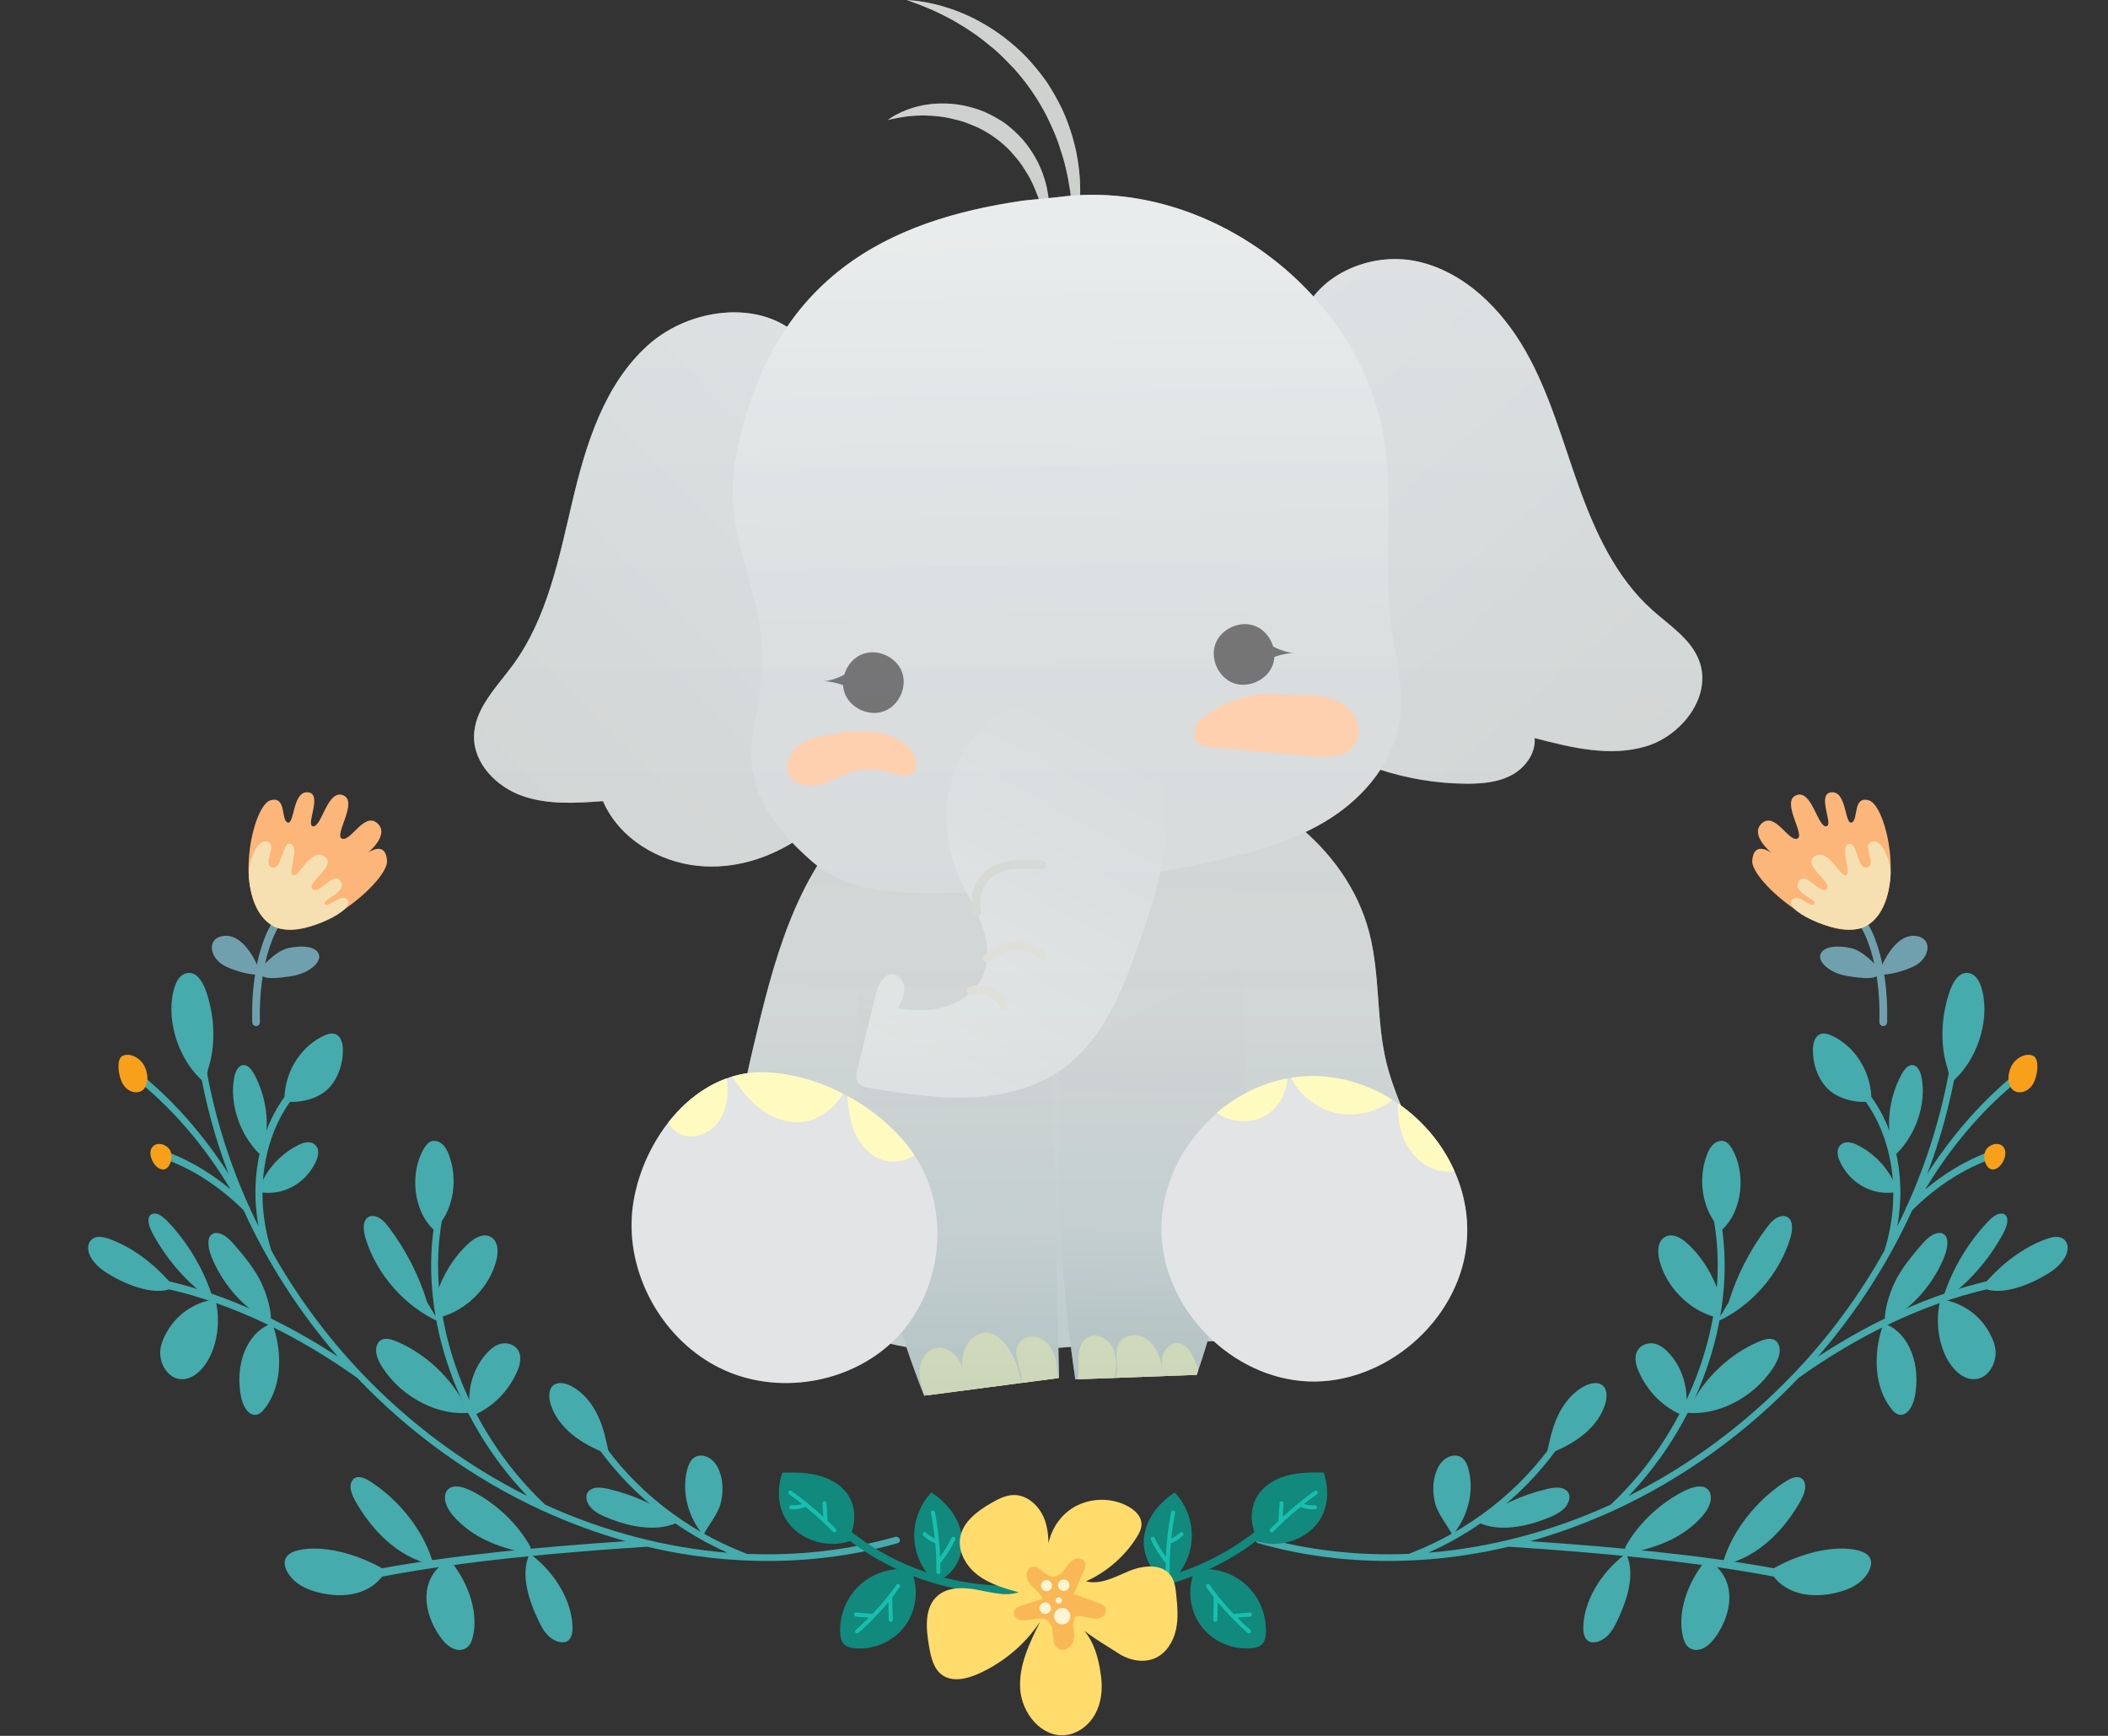 <?xml version="1.0" encoding="utf-8"?>
<!-- Generator: Adobe Illustrator 24.0.3, SVG Export Plug-In . SVG Version: 6.00 Build 0)  -->
<svg version="1.1" id="Capa_1" xmlns="http://www.w3.org/2000/svg" xmlns:xlink="http://www.w3.org/1999/xlink" x="0px" y="0px"
	 viewBox="0 0 425 350" style="enable-background:new 0 0 425 350;" xml:space="preserve">
<rect x="0" y="0" width="425" height="350" fill="#333333" stroke="none"/>
<style type="text/css">
	.st0{fill:url(#XMLID_8_);}
	.st1{fill:url(#XMLID_9_);}
	.st2{fill:url(#XMLID_10_);}
	.st3{fill:#C1C3BC;}
	.st4{fill:url(#SVGID_1_);}
	.st5{fill:#231F20;}
	.st6{fill:url(#SVGID_2_);}
	.st7{fill:url(#XMLID_12_);}
	.st8{fill:#FFFAC0;}
	.st9{fill:url(#SVGID_3_);}
	.st10{fill:#DEE0D9;}
	.st11{opacity:0.47;fill:url(#XMLID_13_);}
	.st12{fill:#FED0AF;}
	.st13{fill:#E2E4E6;}
	.st14{fill:#45ABAD;}
	.st15{fill:#F9A01B;}
	.st16{fill:#11897D;}
	.st17{fill:#18BFAE;}
	.st18{fill:#FFDC6B;}
	.st19{fill:#F9B755;}
	.st20{fill:#FFF5D4;}
	.st21{fill:#70A0AD;}
	.st22{fill:#FCB679;}
	.st23{fill:#F6DFB1;}
</style>
<g id="XMLID_2_">
	<g id="XMLID_20_">
		<linearGradient id="XMLID_8_" gradientUnits="userSpaceOnUse" x1="218.584" y1="154.257" x2="217.544" y2="273.904">
			<stop  offset="0" style="stop-color:#D6D8D7"/>
			<stop  offset="1" style="stop-color:#E2E4E6"/>
		</linearGradient>
		<path id="XMLID_191_" class="st0" d="M172.4,164.92c-12.13,11.88-16.54,29.35-20.44,45.87c-3.22,13.65-6.3,28.68,0.15,41.14
			c6.29,12.15,20.3,18.54,33.88,20.14s27.29-0.66,40.96-1.22c12.45-0.51,25.2,0.36,37.08-3.36c11.89-3.72,23.03-13.61,23.35-26.06
			c0.24-9.32-5.43-17.67-7.74-26.7c-2.22-8.65-1.32-17.86-3.53-26.51c-4.59-17.99-22.26-30.4-40.53-33.67s-37.04,1-54.72,6.67
			C179.48,160.51,172.4,164.92,172.4,164.92z"/>
		<linearGradient id="XMLID_9_" gradientUnits="userSpaceOnUse" x1="104.586" y1="160.605" x2="180.728" y2="85.365">
			<stop  offset="0" style="stop-color:#D6D8D7"/>
			<stop  offset="1" style="stop-color:#E2E4E6"/>
		</linearGradient>
		<path id="XMLID_190_" class="st1" d="M162.37,69.17c-7.53-9.12-22.94-7.48-31.73,0.43s-12.5,19.91-15.22,31.42
			s-5.04,23.57-12.04,33.1c-3.29,4.48-7.76,8.82-7.81,14.38c-0.05,5.48,4.54,10.14,9.71,11.97c5.17,1.83,10.82,1.46,16.29,1.06
			c3.22,7.48,11.17,12.28,19.28,13.06c14.15,1.37,27.69-8.48,34.04-21.2c6.35-12.71,6.65-27.65,4.68-41.73s-6.05-27.79-8.03-41.87
			L162.37,69.17z"/>
		<linearGradient id="XMLID_10_" gradientUnits="userSpaceOnUse" x1="326.762" y1="157.39" x2="251.071" y2="68.634">
			<stop  offset="0" style="stop-color:#D6D8D7"/>
			<stop  offset="1" style="stop-color:#E2E4E6"/>
		</linearGradient>
		<path id="XMLID_189_" class="st2" d="M262.13,65.04c2.65-9.4,14-14.42,23.54-12.35c9.54,2.07,17.1,9.62,21.92,18.11
			c4.82,8.49,7.4,18.03,10.69,27.23c3.29,9.2,7.52,18.41,14.79,24.93c3.5,3.15,7.83,5.84,9.49,10.24
			c2.69,7.11-3.42,15.09-10.7,17.27c-7.29,2.18-15.09,0.25-22.45-1.67c0.24,3.1-1.93,6.02-4.67,7.48c-2.75,1.47-5.97,1.73-9.08,1.72
			c-12.03-0.06-24.01-4.02-33.7-11.16L262.13,65.04z"/>
		<path id="XMLID_188_" class="st3" d="M210.79,47.08c0,0-0.05-0.76-0.23-2.05c-0.07-0.64-0.23-1.4-0.4-2.27
			c-0.2-0.86-0.47-1.82-0.79-2.84c-0.37-1.01-0.79-2.08-1.32-3.17c-0.51-1.1-1.2-2.17-1.9-3.26c-0.72-1.09-1.61-2.09-2.51-3.1
			c-0.91-0.96-2.02-1.91-3.03-2.63c-1.28-0.91-2.3-1.5-3.56-2.1c-1.24-0.53-2.47-1.06-3.73-1.39c-1.26-0.31-2.49-0.62-3.7-0.76
			c-1.2-0.16-2.35-0.21-3.42-0.24c-1.07,0.02-2.06,0.07-2.94,0.15c-0.87,0.12-1.65,0.21-2.28,0.35c-1.27,0.24-2.01,0.43-2.01,0.43
			s0.16-0.1,0.45-0.3c0.3-0.18,0.72-0.52,1.32-0.8c0.59-0.32,1.33-0.67,2.21-1c0.88-0.32,1.91-0.63,3.05-0.86
			c1.15-0.2,2.42-0.39,3.77-0.37c1.35-0.04,2.79,0.09,4.25,0.36c1.46,0.29,2.96,0.69,4.41,1.31c1.4,0.6,2.98,1.49,4.14,2.29
			c1.39,1.04,2.5,2.08,3.58,3.27c1.04,1.18,1.9,2.48,2.64,3.77c0.72,1.3,1.29,2.62,1.69,3.91c0.45,1.28,0.67,2.54,0.85,3.69
			c0.15,1.16,0.18,2.23,0.16,3.17c-0.04,0.94-0.12,1.75-0.24,2.42c-0.08,0.67-0.26,1.15-0.33,1.5
			C210.84,46.9,210.79,47.08,210.79,47.08z"/>
		<path id="XMLID_187_" class="st3" d="M216.22,48.72c0,0,0.05-1.04,0.05-2.83c0.02-0.89-0.04-1.97-0.08-3.2
			c-0.08-1.23-0.22-2.61-0.41-4.1c-0.24-1.49-0.51-3.08-0.91-4.75c-0.37-1.67-0.95-3.37-1.53-5.13c-0.61-1.75-1.42-3.48-2.26-5.22
			c-0.88-1.72-1.88-3.41-2.99-5.03c-1.15-1.67-2.31-3.15-3.62-4.6c-1.33-1.4-2.65-2.78-4.06-3.98c-1.42-1.18-2.81-2.32-4.23-3.27
			c-1.41-0.97-2.8-1.8-4.1-2.56c-1.32-0.71-2.56-1.33-3.68-1.85c-1.13-0.48-2.12-0.93-2.96-1.23C183.76,0.33,182.78,0,182.78,0
			s0.26,0.02,0.74,0.06c0.48,0.05,1.2,0.07,2.09,0.23c0.9,0.12,1.99,0.33,3.23,0.64c1.23,0.32,2.61,0.73,4.09,1.29
			c1.46,0.58,3.05,1.25,4.62,2.15c1.6,0.85,3.22,1.9,4.81,3.1c1.58,1.21,3.15,2.55,4.6,4.07c1.43,1.52,2.83,3.23,4.03,4.92
			c1.18,1.78,2.23,3.64,3.14,5.53c0.89,1.9,1.58,3.85,2.14,5.76c0.55,1.91,0.94,3.8,1.16,5.6c0.27,1.8,0.33,3.51,0.35,5.09
			c0,1.58-0.12,3.01-0.26,4.28c-0.16,1.26-0.36,2.35-0.56,3.24c-0.17,0.9-0.41,1.56-0.53,2.03
			C216.29,48.47,216.22,48.72,216.22,48.72z"/>
		<g id="XMLID_186_">
			<linearGradient id="SVGID_1_" gradientUnits="userSpaceOnUse" x1="213.231" y1="32.292" x2="215.532" y2="140.864">
				<stop  offset="0" style="stop-color:#F8FAF9"/>
				<stop  offset="1" style="stop-color:#E2E4E6"/>
			</linearGradient>
			<path class="st4" d="M206.3,40.45c-27.03,3.91-51.08,15.24-57.96,51.98c-3.08,16.46,6.19,26.29,5.38,43.02
				c-0.6,12.25-8.66,22.11,10.16,38.38c7.35,6.35,18.17,6.41,27.88,6.2c17.8-0.38,35.57-2.53,52.95-6.41
				c8.19-1.83,16.44-4.1,23.5-8.62c7.07-4.52,12.88-11.63,14.04-19.94c0.89-6.4-0.99-12.82-1.83-19.23
				c-1.58-11.98,0.47-24.23-1.2-36.2c-4.24-30.25-35.5-53.97-65.77-49.9L206.3,40.45z"/>
		</g>
		<path id="XMLID_185_" class="st5" d="M248.65,137.72c-3.01-1.13-4.72-4.89-3.6-7.91c1.12-3.01,4.87-4.74,7.89-3.63
			c3.02,1.11,4.76,4.85,3.67,7.87c-1.09,3.02-4.83,4.78-7.86,3.7L248.65,137.72z"/>
		<path id="XMLID_184_" class="st5" d="M254.39,128.28c0.77,1.78,4.44,3.27,6.37,3.38c-1.87,0.11-3.71,0.62-5.36,1.5L254.39,128.28z
			"/>
		<path id="XMLID_183_" class="st5" d="M178.25,143.4c3.01-1.13,4.72-4.89,3.6-7.91c-1.12-3.01-4.87-4.74-7.89-3.63
			s-4.76,4.85-3.67,7.87c1.09,3.02,4.83,4.78,7.86,3.7L178.25,143.4z"/>
		<path id="XMLID_182_" class="st5" d="M172.51,133.96c-0.77,1.78-4.44,3.27-6.37,3.38c1.87,0.11,3.71,0.62,5.36,1.5L172.51,133.96z
			"/>
		<g id="XMLID_181_">
			<linearGradient id="SVGID_2_" gradientUnits="userSpaceOnUse" x1="191.178" y1="174.613" x2="194.646" y2="280.388">
				<stop  offset="0" style="stop-color:#D6D8D7"/>
				<stop  offset="0.718" style="stop-color:#DDDFE0"/>
				<stop  offset="1" style="stop-color:#D0D3D4"/>
			</linearGradient>
			<path class="st6" d="M173.07,200.88c-1.42,27.38,3.14,55.05,13.26,80.53c9.06-1.19,18.12-2.38,27.19-3.57
				c-0.47-21.47-0.94-42.94-1.42-64.42L173.07,200.88z"/>
		</g>
		<linearGradient id="XMLID_12_" gradientUnits="userSpaceOnUse" x1="233.647" y1="171.439" x2="230.872" y2="277.214">
			<stop  offset="0" style="stop-color:#D6D8D7"/>
			<stop  offset="0.718" style="stop-color:#DDDFE0"/>
			<stop  offset="1" style="stop-color:#CED0D1"/>
		</linearGradient>
		<path id="XMLID_179_" class="st7" d="M214.43,212.61c11.48-6.62,23.27-12.71,35.32-18.24c3.59,27.77,0.67,56.37-8.48,82.84
			c-8.16,0.3-16.31,0.61-24.47,0.91c-2.94-20.01-4.01-40.29-3.2-60.49L214.43,212.61z"/>
		<g id="XMLID_175_">
			<path id="XMLID_178_" class="st8" d="M205.89,278.84c-0.31-2.44-1.16-4.81-2.49-6.89c-1.01-1.57-2.49-3.07-4.36-3.21
				c-2.32-0.17-4.31,1.94-4.84,4.2c-0.22,0.93-0.25,1.87-0.18,2.82c-0.17-0.51-0.39-1.01-0.66-1.48c-0.98-1.66-2.93-2.91-4.8-2.46
				c-1.84,0.45-3,2.4-3.15,4.29c-0.13,1.66,0.35,3.28,0.9,4.86l0.98,0.32C193.48,280.47,199.69,279.65,205.89,278.84z"/>
			<path id="XMLID_177_" class="st8" d="M186.43,281.4c0.01,0,0.02,0,0.02,0c-0.05-0.14-0.1-0.28-0.15-0.43l-0.08-0.03L186.43,281.4
				z"/>
			<path id="XMLID_176_" class="st8" d="M213.3,277.87c-0.1-1.56-0.2-3.14-0.71-4.62c-0.52-1.48-1.52-2.86-2.96-3.47
				c-1.44-0.61-3.33-0.26-4.2,1.04c-1.53,2.29,0.77,5.28,0.52,8.02C208.39,278.51,210.84,278.19,213.3,277.87z"/>
		</g>
		<g id="XMLID_172_">
			<path id="XMLID_174_" class="st8" d="M224.4,271.85c-0.87-1.9-3.32-3.24-5.13-2.18c-1.27,0.75-1.75,2.37-1.82,3.85
				s0.16,2.99-0.18,4.43l0.11,0.15c2.47-0.09,4.93-0.18,7.4-0.27C225.04,275.81,225.24,273.69,224.4,271.85z"/>
			<path id="XMLID_173_" class="st8" d="M241.58,276.26c-0.13-0.75-0.46-1.5-0.79-2.2c-0.68-1.43-1.62-3.06-3.2-3.24
				c-1.43-0.16-2.73,1.06-3.15,2.44c-0.26,0.84-0.27,1.72-0.19,2.6c-0.17-1.07-0.42-2.12-0.87-3.11c-0.68-1.5-1.88-2.84-3.45-3.34
				c-1.57-0.5-3.51,0.03-4.34,1.45c-1.19,2.04,0.21,4.82-0.74,6.96c5.47-0.2,10.94-0.41,16.41-0.61
				C241.38,276.89,241.48,276.57,241.58,276.26z"/>
		</g>
		<g id="XMLID_171_">
			<linearGradient id="SVGID_3_" gradientUnits="userSpaceOnUse" x1="188.036" y1="215.856" x2="225.544" y2="147.826">
				<stop  offset="0" style="stop-color:#F8FAF9"/>
				<stop  offset="1" style="stop-color:#E2E4E6"/>
			</linearGradient>
			<path class="st9" d="M214.6,140.69c-8.38-0.88-16.81,4.21-20.81,11.63c-4,7.42-3.83,16.69-0.49,24.43
				c1.36,3.15,3.21,6.08,4.45,9.28c1.25,3.2,1.87,6.83,0.68,10.05c-1.19,3.21-4.07,5.6-7.3,6.72c-3.23,1.12-6.77,1.08-10.13,0.48
				c0.66-1.21,1.34-2.49,1.35-3.87s-0.93-2.87-2.31-2.98c-1.95-0.15-3,2.19-3.47,4.09c-1.24,5.04-2.49,10.09-3.73,15.13
				c-0.2,0.79-0.38,1.66-0.01,2.39c0.49,0.94,1.68,1.21,2.73,1.38c6.54,1.05,13.13,2.1,19.74,1.87s13.35-1.83,18.75-5.66
				c8.31-5.89,12.32-16.01,15.67-25.62c3.01-8.64,5.89-17.6,5.3-26.73c-0.58-9.13-5.38-18.56-13.84-22.05L214.6,140.69z"/>
		</g>
		<g id="XMLID_169_">
			<path id="XMLID_170_" class="st10" d="M196.95,184.7c-0.41,0-0.77-0.28-0.86-0.7c-0.55-2.64,0.01-5.34,1.51-7.22
				c1.34-1.68,3.49-2.83,6.06-3.24c2.22-0.36,4.44-0.16,6.58,0.03c0.49,0.04,0.84,0.47,0.8,0.96c-0.04,0.49-0.47,0.86-0.96,0.8
				c-2.04-0.18-4.14-0.36-6.15-0.05c-2.14,0.34-3.9,1.26-4.96,2.6c-1.17,1.47-1.61,3.63-1.16,5.76c0.1,0.48-0.21,0.94-0.68,1.04
				C197.07,184.69,197,184.7,196.95,184.7z"/>
		</g>
		<linearGradient id="XMLID_13_" gradientUnits="userSpaceOnUse" x1="219.39" y1="280.916" x2="219.39" y2="-1.617">
			<stop  offset="0" style="stop-color:#92B0B0"/>
			<stop  offset="0.285" style="stop-color:#C9CFCF"/>
			<stop  offset="1" style="stop-color:#E1E4E6"/>
		</linearGradient>
		<path id="XMLID_543_" class="st11" d="M342.56,133.21c-1.67-4.4-5.99-7.1-9.49-10.24c-7.27-6.52-11.5-15.74-14.79-24.93
			c-3.29-9.2-5.87-18.74-10.69-27.23c-4.82-8.49-12.38-16.04-21.92-18.11c-7.57-1.64-16.26,1.19-20.86,7.12
			c-11.88-13.11-29.41-21.32-47.06-20.46c0.01-0.3,0.03-0.58,0.03-0.9c-0.02-1.57-0.07-3.29-0.35-5.09c-0.22-1.8-0.62-3.69-1.16-5.6
			c-0.57-1.91-1.25-3.86-2.14-5.76c-0.91-1.89-1.97-3.75-3.14-5.53c-1.2-1.69-2.61-3.41-4.03-4.92c-1.45-1.52-3.03-2.86-4.6-4.07
			c-1.59-1.2-3.2-2.25-4.81-3.1c-1.58-0.9-3.16-1.57-4.62-2.15c-1.47-0.56-2.86-0.97-4.09-1.29c-1.24-0.3-2.32-0.51-3.23-0.64
			c-0.89-0.17-1.61-0.18-2.09-0.23C183.03,0.02,182.78,0,182.78,0s0.99,0.33,2.65,0.97c0.84,0.31,1.83,0.75,2.96,1.23
			c1.12,0.52,2.35,1.15,3.68,1.85c1.3,0.76,2.69,1.59,4.1,2.56c1.42,0.95,2.81,2.1,4.23,3.27c1.41,1.2,2.73,2.58,4.06,3.98
			c1.3,1.45,2.47,2.93,3.62,4.6c1.11,1.61,2.11,3.3,2.99,5.03c0.83,1.74,1.64,3.47,2.26,5.22c0.59,1.75,1.16,3.46,1.53,5.13
			c0.4,1.66,0.68,3.26,0.91,4.75c0.04,0.31,0.06,0.58,0.1,0.88c-0.81,0.07-1.63,0.15-2.44,0.26l-2.05,0.21
			c-0.02-0.16-0.02-0.3-0.04-0.46c-0.18-1.15-0.4-2.41-0.85-3.69c-0.4-1.29-0.97-2.61-1.69-3.91c-0.74-1.29-1.6-2.58-2.64-3.77
			c-1.08-1.18-2.19-2.22-3.58-3.27c-1.15-0.79-2.73-1.68-4.14-2.29c-1.45-0.62-2.95-1.01-4.41-1.31c-1.46-0.27-2.9-0.4-4.25-0.36
			c-1.35-0.02-2.62,0.17-3.77,0.37c-1.15,0.22-2.17,0.54-3.05,0.86c-0.88,0.33-1.62,0.67-2.21,1c-0.6,0.28-1.02,0.62-1.32,0.8
			c-0.3,0.19-0.45,0.3-0.45,0.3s0.74-0.2,2.01-0.44c0.63-0.14,1.41-0.23,2.28-0.35c0.88-0.08,1.87-0.13,2.94-0.15
			c1.07,0.03,2.22,0.08,3.42,0.24c1.2,0.13,2.44,0.44,3.7,0.76c1.26,0.34,2.49,0.87,3.73,1.39c1.26,0.61,2.27,1.19,3.56,2.1
			c1,0.72,2.11,1.67,3.03,2.63c0.9,1.01,1.79,2.01,2.51,3.1c0.7,1.09,1.39,2.16,1.9,3.26c0.53,1.09,0.95,2.16,1.32,3.17
			c0.02,0.07,0.04,0.14,0.06,0.21l-3.14,0.32c-18.99,2.75-36.5,9.17-47.62,25.47c-8.13-5.25-20.51-3.1-28.04,3.68
			c-8.79,7.91-12.5,19.91-15.22,31.42c-2.73,11.51-5.04,23.57-12.04,33.1c-3.29,4.48-7.76,8.82-7.81,14.38
			c-0.05,5.48,4.54,10.14,9.71,11.97s10.82,1.46,16.29,1.06c3.22,7.48,11.17,12.28,19.28,13.06c6.66,0.64,13.18-1.22,18.89-4.68
			c1.21,1.27,2.58,2.57,4.14,3.93c0.29,0.25,0.6,0.48,0.91,0.72c-6.64,10.75-9.89,23.77-12.84,36.25c-0.44,1.85-0.87,3.72-1.27,5.61
			c-0.01,0-0.02,0-0.03,0c-0.03,0-0.05,0.01-0.08,0.01c-1.18,0.17-2.33,0.43-3.45,0.8c-0.21,0.07-0.41,0.16-0.61,0.24
			c0-0.01,0-0.01,0-0.02c-0.28,0.1-0.54,0.22-0.82,0.33c-0.29,0.12-0.58,0.22-0.87,0.35c-0.58,0.26-1.15,0.56-1.71,0.87
			c-0.28,0.16-0.55,0.34-0.83,0.51c-0.32,0.2-0.64,0.39-0.95,0.6c-0.28,0.19-0.56,0.39-0.84,0.6c-0.29,0.22-0.58,0.44-0.87,0.67
			c-0.27,0.21-0.53,0.43-0.79,0.65c-0.3,0.26-0.59,0.53-0.88,0.8c-0.23,0.21-0.46,0.42-0.68,0.64c-0.47,0.47-0.92,0.95-1.36,1.45
			c-0.21,0.24-0.41,0.5-0.62,0.74c-0.19,0.23-0.38,0.45-0.57,0.68c0,0,0.01,0.01,0.01,0.01c-4.55,5.83-7.29,13.32-7.41,20.17
			c-0.22,12.51,7.54,24.86,19,29.87c10.86,4.75,24.43,2.5,33.16-5.46c1.07,0.25,2.15,0.47,3.23,0.66c1.11,3.3,2.3,6.58,3.59,9.82
			c5.46-0.72,10.92-1.44,16.38-2.15c1.06-0.14,2.12-0.28,3.18-0.42l0,0c0.02,0,0.04,0,0.05-0.01l0,0c2.45-0.32,4.9-0.64,7.36-0.97
			l0,0c0.07-0.01,0.15-0.02,0.22-0.03c-0.04-2.02-0.09-4.04-0.13-6.06c0.85-0.07,1.69-0.13,2.54-0.2c0.28,2.18,0.56,4.37,0.88,6.55
			c7.71-0.29,15.43-0.57,23.14-0.86c0.44-0.02,0.88-0.03,1.32-0.05c0.11-0.32,0.21-0.64,0.31-0.96l0,0
			c0.65-1.92,1.26-3.85,1.85-5.79c0.43-0.02,0.87-0.03,1.3-0.05c5.26,4.75,11.99,7.84,19.09,8.12
			c15.38,0.59,30.11-12.09,31.83-27.38c0.66-5.84-0.59-11.52-3.16-16.54c-0.12-0.24-0.24-0.48-0.37-0.72
			c-0.26-0.48-0.53-0.94-0.81-1.41c-0.21-0.35-0.43-0.68-0.66-1.02c-0.25-0.38-0.5-0.77-0.77-1.14c-0.48-0.67-1-1.31-1.53-1.94
			c-0.22-0.25-0.44-0.5-0.66-0.74c-0.43-0.48-0.87-0.94-1.33-1.39c-0.2-0.2-0.4-0.39-0.6-0.59c-1.04-0.98-2.14-1.88-3.29-2.71
			c-1.08-2.7-2.11-5.41-2.82-8.19c-2.22-8.65-1.32-17.86-3.53-26.51c-2.06-8.05-6.74-14.98-12.92-20.47
			c1.72-0.82,3.4-1.72,5.02-2.75c3.96-2.53,7.49-5.9,10.07-9.82c5.61,1.82,11.49,2.8,17.39,2.83c3.11,0.01,6.33-0.25,9.08-1.72
			c2.75-1.47,4.91-4.38,4.67-7.48c7.36,1.93,15.16,3.85,22.45,1.67C339.15,148.3,345.26,140.32,342.56,133.21z"/>
		<path id="XMLID_168_" class="st12" d="M256.18,139.91c-4.63-0.01-9.25,1.52-12.97,4.29c-0.85,0.63-1.67,1.35-2.13,2.3
			c-0.47,0.95-0.5,2.17,0.15,3c0.74,0.93,2.06,1.11,3.24,1.21c6.63,0.59,13.26,1.17,19.9,1.76c3.19,0.28,7.02,0.28,8.82-2.37
			c1.85-2.72,0.09-6.69-2.75-8.35c-2.84-1.66-6.32-1.65-9.61-1.59L256.18,139.91z"/>
		<path id="XMLID_167_" class="st12" d="M167.07,148.17c-2.2,0.44-4.49,0.92-6.25,2.31c-1.76,1.4-2.76,4.01-1.63,5.95
			c1.11,1.89,3.72,2.35,5.85,1.85c2.14-0.5,4.03-1.71,6.11-2.42c2.66-0.9,5.6-0.95,8.28-0.13c1.64,0.5,3.7,1.22,4.85-0.06
			c0.83-0.93,0.57-2.42-0.04-3.51c-1.2-2.13-3.48-3.5-5.85-4.13c-2.37-0.64-4.85-0.63-7.3-0.62L167.07,148.17z"/>
		<g id="XMLID_165_">
			<path id="XMLID_166_" class="st10" d="M199.09,194.11c-0.21,0-0.42-0.08-0.59-0.23c-0.36-0.33-0.39-0.88-0.06-1.24
				c1.54-1.7,3.75-2.76,6.05-2.89c2.3-0.13,4.61,0.67,6.33,2.19c0.37,0.32,0.4,0.88,0.08,1.24c-0.32,0.37-0.88,0.4-1.24,0.08
				c-1.38-1.22-3.22-1.84-5.07-1.75c-1.84,0.1-3.6,0.95-4.84,2.31C199.57,194.01,199.33,194.11,199.09,194.11z"/>
		</g>
		<g id="XMLID_163_">
			<path id="XMLID_164_" class="st10" d="M202.36,203.58c-0.34,0-0.67-0.2-0.81-0.53c-0.85-1.99-3.38-3.11-5.43-2.4
				c-0.46,0.16-0.96-0.09-1.12-0.54c-0.16-0.46,0.09-0.96,0.54-1.12c2.92-1.01,6.41,0.54,7.62,3.37c0.19,0.45-0.02,0.97-0.46,1.16
				C202.59,203.55,202.47,203.58,202.36,203.58z"/>
		</g>
		<g id="XMLID_162_">
			<path class="st13" d="M261.65,217.18c-15.26,1.7-28.04,16-27.48,31.63c0.55,15.39,14.27,29.14,29.65,29.73
				c15.38,0.59,30.11-12.09,31.83-27.38c1.92-17.09-12.18-32.98-29.23-34.08C264.81,216.96,263.22,217,261.65,217.18z"/>
		</g>
		<g id="XMLID_158_">
			<path id="XMLID_161_" class="st8" d="M281.84,222.47c-0.09,2.5,0.24,5.02,1.25,7.3c1.25,2.83,3.61,5.25,6.57,6.13
				c1.15,0.34,2.39,0.41,3.58,0.24C290.82,230.66,286.81,225.89,281.84,222.47z"/>
			<path id="XMLID_160_" class="st8" d="M280.76,221.76c-4.28-2.7-9.19-4.41-14.39-4.75c-1.61-0.1-3.2-0.06-4.77,0.11
				c-0.44,0.05-0.88,0.11-1.32,0.18c1.7,3.29,4.74,5.9,8.31,6.93C272.73,225.41,277.4,224.42,280.76,221.76z"/>
			<path id="XMLID_159_" class="st8" d="M254.95,225.04c2.73-1.5,4.45-4.53,4.62-7.61c-5.28,0.99-10.2,3.46-14.27,6.95
				C248.07,226.32,251.96,226.68,254.95,225.04z"/>
		</g>
		<g id="XMLID_136_">
			<path class="st13" d="M147.12,217.22c-11.65,3.8-19.57,17.52-19.78,29.3c-0.22,12.51,7.54,24.86,19,29.87
				c11.46,5.01,25.94,2.24,34.57-6.81s10.66-23.82,4.6-34.76c-5.88-10.6-19.75-18.51-31.85-18.62
				C151.38,216.18,149.19,216.54,147.12,217.22z"/>
		</g>
		<g id="XMLID_11_">
			<path id="XMLID_66_" class="st8" d="M146.5,217.43c-4.62,1.66-8.62,4.88-11.76,8.9c0.61,1.21,1.72,2.19,3.03,2.58
				c2.21,0.66,4.7-0.19,6.32-1.84c1.62-1.64,2.43-3.96,2.58-6.26C146.75,219.69,146.67,218.56,146.5,217.43z"/>
			<path id="XMLID_65_" class="st8" d="M161.76,226.23c3.44-0.39,6.41-2.73,8.21-5.71c-5.22-2.68-10.93-4.27-16.31-4.32
				c-2.1-0.02-4.11,0.3-6.03,0.87c1.29,1.99,2.7,3.89,4.44,5.49C154.7,224.96,158.23,226.63,161.76,226.23z"/>
			<path id="XMLID_35_" class="st8" d="M170.83,220.98c0.18,2.48,0.49,4.95,1.45,7.24c1.19,2.85,3.58,5.4,6.63,5.91
				c1.88,0.31,3.83-0.18,5.48-1.16C181.18,228.12,176.32,223.95,170.83,220.98z"/>
		</g>
	</g>
	<g id="XMLID_1148_">
		<g id="XMLID_1102_">
			<g id="XMLID_1116_">
				<path id="XMLID_1382_" class="st14" d="M254.17,309.88c9.4,2.68,19.55,3.86,29.96,3.42c0.06-0.04,0.12-0.08,0.19-0.11
					c11.95-4.57,22.47-12.88,29.31-22.99c0.23-0.33,0.67-0.46,0.99-0.28c0.32,0.18,0.4,0.59,0.18,0.93
					c-6.38,9.44-15.89,17.36-26.82,22.22c12.29-0.99,24.85-4.24,36.78-9.7c16.7-15.81,24.21-38.67,20.72-57.67
					c-0.07-0.37,0.17-0.74,0.54-0.84c0.36-0.1,0.72,0.12,0.79,0.48c3.48,18.26-3.14,40.25-18.45,56.29
					c12.19-6.09,23.58-14.5,33.28-24.67c0.06-0.08,0.13-0.16,0.21-0.22c7.01-7.39,13.12-15.69,18.08-24.59c0,0,0-0.01,0-0.01
					c3.71-11.78,1.47-23.92-5.07-31.68c-0.24-0.28-0.2-0.75,0.09-1.04c0.29-0.29,0.71-0.31,0.95-0.03
					c5.9,6.92,8.55,17.19,6.62,27.86c0.57-1.14,1.13-2.28,1.66-3.44c0.02-0.2,0.1-0.41,0.26-0.58c4.13-9.13,7.08-18.72,8.72-28.38
					c0.07-0.44,0.43-0.78,0.8-0.76c0.37,0.02,0.61,0.38,0.53,0.82c-1.24,7.35-3.24,14.67-5.93,21.78
					c4.74-7.41,10.52-14.15,17.05-19.59c0.34-0.28,0.75-0.22,0.92,0.15c0.17,0.37,0.03,0.89-0.31,1.18
					c-7.04,5.83-13.2,13.22-18.06,21.38c3.79-3.15,7.98-5.7,12.24-7.34c0.38-0.15,0.73,0.08,0.77,0.51c0.04,0.43-0.24,0.9-0.62,1.05
					c-5.35,2.04-10.6,5.58-15.03,10.01c-4.85,10.63-11.31,20.63-19.01,29.51c10.86-7.09,22.59-12.54,34.31-15.27
					c0.4-0.1,0.7,0.2,0.66,0.66c-0.04,0.46-0.4,0.91-0.8,1c-13.07,2.98-26.16,9.4-38.05,17.87c-10.75,11.3-23.57,20.45-37.25,26.73
					c-0.07,0.05-0.15,0.08-0.23,0.1c-5.45,2.49-11.02,4.53-16.64,6.11c16.74,1.14,34.3,2.71,49.84,5.59
					c0.39,0.07,0.54,0.48,0.32,0.9c-0.22,0.43-0.72,0.71-1.11,0.64c-16.6-3.16-35.56-4.86-53.39-6.02
					c-17.4,4.13-34.98,3.75-50.5-0.71c-0.22-0.06-0.37-0.22-0.44-0.41c-0.04-0.13-0.04-0.28,0.02-0.42
					C253.39,309.97,253.8,309.77,254.17,309.88z"/>
				<path id="XMLID_1297_" class="st14" d="M297.99,306.95c4.04,1.95,9.47,1.02,14.22-0.93c1.14-0.46,2.29-1.01,3.16-1.89
					c0.86-0.88,1.34-2.16,0.87-3.08c-0.34-0.66-1.12-1.02-1.93-1.09c-0.81-0.07-1.67,0.1-2.5,0.29c-4.96,1.17-9.77,3.38-13.98,6.4
					C297.89,306.78,297.92,306.84,297.99,306.95z"/>
				<path id="XMLID_1296_" class="st14" d="M292.85,309.54c3.25-3.92,4.39-9,3.21-13.33c-0.29-1.06-0.79-2.16-1.84-2.57
					c-0.93-0.37-2.1-0.07-2.94,0.58c-0.84,0.65-1.39,1.59-1.74,2.55c-0.76,2.08-0.7,4.32-0.19,6.38
					C289.86,305.2,291.9,307.66,292.85,309.54L292.85,309.54z"/>
				<path id="XMLID_1295_" class="st14" d="M312.24,293.17c2.51-1.02,5.01-2.24,7.12-4c2.12-1.75,3.83-4.08,4.4-6.59
					c0.28-1.24,0.19-2.67-0.78-3.34c-0.97-0.68-2.42-0.34-3.56,0.26c-2.43,1.28-4.23,3.58-5.37,6.04c-1.14,2.46-1.68,5.1-2.21,7.72
					C312.01,293.23,312.08,293.21,312.24,293.17z"/>
				<path id="XMLID_1294_" class="st14" d="M327.63,313.41c5.55-1.25,10.76-2.73,14.98-7.06c0.95-0.97,1.79-2.09,2.15-3.28
					c0.36-1.19,0.15-2.44-0.74-3.01c-1.21-0.78-3.14-0.13-4.72,0.69c-4.81,2.49-9.04,6.53-11.6,11.13
					C327.67,312.48,327.65,312.79,327.63,313.41z"/>
				<path id="XMLID_1293_" class="st14" d="M327.87,313.33c1.83,3.83,0.37,8.98-1.89,13.63c-0.49,1.02-1.05,2.07-1.95,2.92
					c-0.9,0.85-2.23,1.45-3.26,1.22c-1.26-0.28-1.56-1.62-1.56-2.83c0.01-5.22,3.4-11.06,8.41-14.86
					C327.72,313.38,327.77,313.36,327.87,313.33z"/>
				<path id="XMLID_1292_" class="st14" d="M346.67,315.61c3.14-0.38,6.44-2,9.2-4.26c2.76-2.25,5.02-5.1,6.77-8.07
					c0.61-1.03,1.18-2.13,1.3-3.19c0.12-1.06-0.33-2.07-1.29-2.24c-0.93-0.17-2.04,0.44-3,1.08c-5.63,3.74-10.2,9.58-12.09,15.51
					C347.21,314.92,347.03,315.15,346.67,315.61z"/>
				<path id="XMLID_1291_" class="st14" d="M343.92,314.4c2.51,1.22,4.24,3.51,4.65,6.35c0.41,2.84-0.53,6.21-2.62,9.2
					c-0.77,1.1-1.83,2.24-3.11,2.61c-1,0.29-1.92,0.03-2.5-0.5c-0.58-0.53-0.85-1.29-1.04-2.07c-1.02-4.24,0.39-9.51,3.55-14.01
					C343.28,315.36,343.49,315.04,343.92,314.4z"/>
				<path id="XMLID_1290_" class="st14" d="M357.19,317.3c2.52,3.92,7.77,5.31,13.67,3.68c1.41-0.39,2.88-0.98,4.14-2.01
					c1.27-1.03,2.27-2.58,2.25-3.86c-0.03-1.5-1.37-2.21-2.74-2.53c-4.82-1.13-11.74,0.62-17.18,3.8
					C357.28,316.75,357.25,316.94,357.19,317.3z"/>
				<path id="XMLID_1289_" class="st14" d="M339.96,284.83c6.15,0.74,13.5-2.95,17.44-8.9c0.66-1,1.25-2.09,1.39-3.2
					c0.14-1.11-0.24-2.22-1.14-2.62c-0.9-0.39-2.06-0.02-3.09,0.42c-5.81,2.48-10.92,7.32-13.78,13.03
					C340.45,284.06,340.29,284.32,339.96,284.83z"/>
				<path id="XMLID_1288_" class="st14" d="M339.91,284.27c0.59-4.41-0.79-8.64-3.54-11.56c-0.75-0.79-1.63-1.51-2.72-1.77
					c-1.09-0.26-2.44,0.04-3.22,0.97c-1.08,1.28-0.71,3.1-0.11,4.49c1.78,4.14,5.07,7.51,9.36,9.16
					C339.77,285.04,339.82,284.78,339.91,284.27z"/>
				<path id="XMLID_1287_" class="st14" d="M346.12,266.51c6.86-3.03,12.64-9.6,14.84-16.9c0.49-1.61,0.62-3.69-0.73-4.29
					c-0.7-0.31-1.6-0.07-2.31,0.41c-0.71,0.48-1.26,1.18-1.78,1.88c-3.38,4.51-5.98,9.61-7.61,14.93
					C347.59,264.14,347.11,264.94,346.12,266.51z"/>
				<path id="XMLID_1286_" class="st14" d="M345.68,265.28c0.75-0.3,1.24-1.14,1.34-1.92c0.11-0.79-0.1-1.53-0.33-2.24
					c-1.32-4.05-3.53-7.7-6.58-10.47c-1.23-1.12-3.05-2.11-4.51-1.19c-1.46,0.91-1.46,3.03-1.04,4.66
					c1.38,5.38,5.96,10.07,11.38,11.49C345.83,265.47,345.78,265.41,345.68,265.28z"/>
				<path id="XMLID_1285_" class="st14" d="M347.04,248.1c4.49-4.03,4.95-11.88,2.1-16.57c-0.36-0.59-0.81-1.19-1.46-1.41
					c-0.77-0.26-1.67,0.07-2.29,0.65c-0.61,0.58-0.99,1.36-1.28,2.15c-1.78,4.78-0.98,10.52,2.21,14.33
					C346.61,247.58,346.75,247.76,347.04,248.1z"/>
				<path id="XMLID_1284_" class="st14" d="M400.52,258.37c3.38-3.81,7.47-6.8,11.61-8.39c1.04-0.4,2.12-0.72,3.06-0.53
					c0.94,0.19,1.71,1,1.68,2.23c-0.04,1.88-1.79,3.67-3.36,4.72c-3.94,2.61-9.47,4.69-12.97,3.58
					C400.54,259.34,400.53,259.02,400.52,258.37z"/>
				<path id="XMLID_1283_" class="st14" d="M392.11,262.08c4.63-3.25,8.75-7.88,11.66-13.19c0.69-1.26,1.32-2.92,0.66-3.78
					c-0.41-0.53-1.2-0.52-1.9-0.18c-0.7,0.34-1.32,0.96-1.91,1.58c-3.78,4.03-6.8,9.04-8.57,14.24
					C392.08,261.28,392.09,261.55,392.11,262.08z"/>
				<path id="XMLID_1282_" class="st14" d="M392.33,262.16c4.08,0.92,7.48,3.58,9.27,7.58c0.46,1.02,0.82,2.15,0.73,3.47
					c-0.09,1.31-0.7,2.84-1.78,3.82c-1.75,1.59-3.85,1.15-5.23,0.19c-3.74-2.6-5.54-9.26-4.16-14.97
					C391.63,262.21,391.86,262.19,392.33,262.16z"/>
				<path id="XMLID_1281_" class="st14" d="M381.61,265.77c4.48-2.66,8.34-7.25,10.38-12.35c0.66-1.66,1.04-3.77-0.07-4.56
					c-0.66-0.47-1.66-0.26-2.5,0.26c-0.84,0.52-1.55,1.31-2.23,2.1c-1.73,1.99-3.41,4.07-4.7,6.38c-1.28,2.31-2.53,6.04-2.47,8.42
					C380.66,265.93,380.98,265.88,381.61,265.77z"/>
				<path id="XMLID_1280_" class="st14" d="M380.08,266.94c4.88,1.88,7.26,8.33,5.95,14.77c-0.28,1.35-1.01,3.04-2.27,3.48
					c-0.96,0.33-1.71-0.26-2.24-0.89c-3.47-4.06-4.07-10.82-1.88-17.2C379.81,267.03,379.9,267,380.08,266.94z"/>
				<path id="XMLID_1279_" class="st14" d="M393.3,218.36c5.09-4.12,7.87-12.16,6.39-18.44c-0.25-1.07-0.62-2.1-1.27-2.84
					c-0.65-0.74-1.63-1.13-2.58-0.81c-1.42,0.47-2.3,2.26-2.85,3.88c-1.7,5.12-1.84,10.72-0.31,15.4
					C392.94,216.67,393.06,217.23,393.3,218.36z"/>
				<path id="XMLID_1278_" class="st15" d="M400.46,231.73c1.12-1.41,3.17-1.46,3.72,0.01c0.55,1.46-0.77,3.88-2.25,4.06
					C400.44,235.99,399.46,233.26,400.46,231.73L400.46,231.73z"/>
				<path id="XMLID_1277_" class="st15" d="M410.01,212.93c1.26,0.73,0.79,4.39-0.33,5.94c-1.12,1.55-3.12,1.81-4.09,0.64
					c-0.97-1.17-0.84-3.47,0.22-5.01C406.87,212.95,408.71,212.28,410.01,212.93L410.01,212.93z"/>
				<path id="XMLID_1276_" class="st14" d="M377.29,221.08c-0.32-5.51-3.53-10.21-7.99-12.27c-0.79-0.36-1.73-0.64-2.53-0.19
					c-0.94,0.53-1.23,1.81-1.26,2.91c-0.08,2.89,0.91,5.75,2.75,7.77c1.83,2.02,5.35,3.06,8.14,2.85
					C376.75,221.72,376.93,221.51,377.29,221.08z"/>
				<path id="XMLID_1275_" class="st14" d="M382.32,232.67c4.02-3.92,6.1-10.24,5.1-15.44c-0.24-1.27-0.95-2.67-2.13-2.46
					c-0.86,0.15-1.5,1.09-1.97,1.96c-2.47,4.66-3.15,10.27-1.73,14.87C381.89,232.03,382.04,232.25,382.32,232.67z"/>
				<path id="XMLID_1274_" class="st14" d="M382.4,240.35c-4.94,0.89-9.55-1.85-11.51-6.29c-0.4-0.9-0.66-2.09-0.02-2.97
					c0.81-1.11,2.32-0.84,3.39-0.33c3.58,1.72,6.51,4.76,8.09,8.72C382.37,239.83,382.38,240,382.4,240.35z"/>
			</g>
		</g>
		<g id="XMLID_1117_">
			<g id="XMLID_1120_">
				<path id="XMLID_1147_" class="st14" d="M180.47,309.88c-9.4,2.68-19.55,3.86-29.96,3.42c-0.06-0.04-0.12-0.08-0.19-0.11
					c-11.95-4.57-22.47-12.88-29.31-22.99c-0.23-0.33-0.67-0.46-0.99-0.28c-0.32,0.18-0.4,0.59-0.18,0.93
					c6.38,9.44,15.89,17.36,26.82,22.22c-12.29-0.99-24.85-4.24-36.78-9.7c-16.7-15.81-24.21-38.67-20.72-57.67
					c0.07-0.37-0.17-0.74-0.54-0.84c-0.36-0.1-0.72,0.12-0.79,0.48c-3.48,18.26,3.14,40.25,18.45,56.29
					c-12.19-6.09-23.58-14.5-33.28-24.67c-0.06-0.08-0.13-0.16-0.21-0.22c-7.01-7.39-13.12-15.69-18.08-24.59c0,0,0-0.01,0-0.01
					c-3.71-11.78-1.47-23.92,5.07-31.68c0.24-0.28,0.2-0.75-0.09-1.04c-0.29-0.29-0.71-0.31-0.95-0.03
					c-5.9,6.92-8.55,17.19-6.62,27.86c-0.57-1.14-1.13-2.28-1.66-3.44c-0.02-0.2-0.1-0.41-0.26-0.58
					c-4.13-9.13-7.08-18.72-8.72-28.38c-0.07-0.44-0.43-0.78-0.8-0.76c-0.37,0.02-0.61,0.38-0.53,0.82
					c1.24,7.35,3.24,14.67,5.93,21.78c-4.74-7.41-10.52-14.15-17.05-19.59c-0.34-0.28-0.75-0.22-0.92,0.15
					c-0.17,0.37-0.03,0.89,0.31,1.18c7.04,5.83,13.2,13.22,18.06,21.38c-3.79-3.15-7.98-5.7-12.24-7.34
					c-0.38-0.15-0.73,0.08-0.77,0.51c-0.04,0.43,0.24,0.9,0.62,1.05c5.35,2.04,10.6,5.58,15.03,10.01
					c4.85,10.63,11.31,20.63,19.01,29.51c-10.86-7.09-22.59-12.54-34.31-15.27c-0.4-0.1-0.7,0.2-0.66,0.66c0.04,0.46,0.4,0.91,0.8,1
					c13.07,2.98,26.16,9.4,38.05,17.87c10.75,11.3,23.57,20.45,37.25,26.73c0.07,0.05,0.15,0.08,0.23,0.1
					c5.45,2.49,11.02,4.53,16.64,6.11c-16.74,1.14-34.3,2.71-49.84,5.59c-0.39,0.07-0.54,0.48-0.32,0.9
					c0.22,0.43,0.72,0.71,1.11,0.64c16.6-3.16,35.56-4.86,53.39-6.02c17.4,4.13,34.98,3.75,50.5-0.71c0.22-0.06,0.37-0.22,0.44-0.41
					c0.04-0.13,0.04-0.28-0.02-0.42C181.25,309.97,180.84,309.77,180.47,309.88z"/>
				<path id="XMLID_1146_" class="st14" d="M136.65,306.95c-4.04,1.95-9.47,1.02-14.22-0.93c-1.14-0.46-2.29-1.01-3.16-1.89
					c-0.86-0.88-1.34-2.16-0.87-3.08c0.34-0.66,1.12-1.02,1.93-1.09c0.81-0.07,1.67,0.1,2.5,0.29c4.96,1.17,9.77,3.38,13.98,6.4
					C136.76,306.78,136.72,306.84,136.65,306.95z"/>
				<path id="XMLID_1145_" class="st14" d="M141.79,309.54c-3.25-3.92-4.39-9-3.21-13.33c0.29-1.06,0.79-2.16,1.84-2.57
					c0.93-0.37,2.1-0.07,2.94,0.58c0.84,0.65,1.39,1.59,1.74,2.55c0.76,2.08,0.7,4.32,0.19,6.38S142.74,307.66,141.79,309.54
					L141.79,309.54z"/>
				<path id="XMLID_1144_" class="st14" d="M122.4,293.17c-2.51-1.02-5.01-2.24-7.12-4c-2.12-1.75-3.83-4.08-4.4-6.59
					c-0.28-1.24-0.19-2.67,0.78-3.34c0.97-0.68,2.42-0.34,3.56,0.26c2.43,1.28,4.23,3.58,5.37,6.04c1.14,2.46,1.68,5.1,2.21,7.72
					C122.64,293.23,122.56,293.21,122.4,293.17z"/>
				<path id="XMLID_1143_" class="st14" d="M107.01,313.41c-5.55-1.25-10.76-2.73-14.98-7.06c-0.95-0.97-1.79-2.09-2.15-3.28
					s-0.15-2.44,0.74-3.01c1.21-0.78,3.14-0.13,4.72,0.69c4.81,2.49,9.04,6.53,11.6,11.13
					C106.97,312.48,106.99,312.79,107.01,313.41z"/>
				<path id="XMLID_1142_" class="st14" d="M106.77,313.33c-1.83,3.83-0.37,8.98,1.89,13.63c0.49,1.02,1.05,2.07,1.95,2.92
					c0.9,0.85,2.23,1.45,3.26,1.22c1.26-0.28,1.56-1.62,1.56-2.83c-0.01-5.22-3.4-11.06-8.41-14.86
					C106.92,313.38,106.87,313.36,106.77,313.33z"/>
				<path id="XMLID_1141_" class="st14" d="M87.97,315.61c-3.14-0.38-6.44-2-9.2-4.26c-2.76-2.25-5.02-5.1-6.77-8.07
					c-0.61-1.03-1.18-2.13-1.3-3.19c-0.12-1.06,0.33-2.07,1.29-2.24c0.93-0.17,2.04,0.44,3,1.08c5.63,3.74,10.2,9.58,12.09,15.51
					C87.44,314.92,87.61,315.15,87.97,315.61z"/>
				<path id="XMLID_1140_" class="st14" d="M90.72,314.4c-2.51,1.22-4.24,3.51-4.65,6.35c-0.41,2.84,0.53,6.21,2.62,9.2
					c0.77,1.1,1.83,2.24,3.11,2.61c1,0.29,1.92,0.03,2.5-0.5c0.58-0.53,0.85-1.29,1.04-2.07c1.02-4.24-0.39-9.51-3.55-14.01
					C91.36,315.36,91.15,315.04,90.72,314.4z"/>
				<path id="XMLID_1139_" class="st14" d="M77.45,317.3c-2.52,3.92-7.77,5.31-13.67,3.68c-1.41-0.39-2.88-0.98-4.14-2.01
					c-1.27-1.03-2.27-2.58-2.25-3.86c0.03-1.5,1.37-2.21,2.74-2.53c4.82-1.13,11.74,0.62,17.18,3.8
					C77.36,316.75,77.39,316.94,77.45,317.3z"/>
				<path id="XMLID_1138_" class="st14" d="M94.68,284.83c-6.15,0.74-13.5-2.95-17.44-8.9c-0.66-1-1.25-2.09-1.39-3.2
					c-0.14-1.11,0.24-2.22,1.14-2.62c0.9-0.39,2.06-0.02,3.09,0.42c5.81,2.48,10.92,7.32,13.78,13.03
					C94.19,284.06,94.35,284.32,94.68,284.83z"/>
				<path id="XMLID_1137_" class="st14" d="M94.73,284.27c-0.59-4.41,0.79-8.64,3.54-11.56c0.75-0.79,1.63-1.51,2.72-1.77
					s2.44,0.04,3.22,0.97c1.08,1.28,0.71,3.1,0.11,4.49c-1.78,4.14-5.07,7.51-9.36,9.16C94.87,285.04,94.82,284.78,94.73,284.27z"/>
				<path id="XMLID_1136_" class="st14" d="M88.52,266.51c-6.86-3.03-12.64-9.6-14.84-16.9c-0.49-1.61-0.62-3.69,0.73-4.29
					c0.7-0.31,1.6-0.07,2.31,0.41c0.71,0.48,1.26,1.18,1.78,1.88c3.38,4.51,5.98,9.61,7.61,14.93
					C87.05,264.14,87.53,264.94,88.52,266.51z"/>
				<path id="XMLID_1135_" class="st14" d="M88.96,265.28c-0.75-0.3-1.24-1.14-1.34-1.92c-0.11-0.79,0.1-1.53,0.33-2.24
					c1.32-4.05,3.53-7.7,6.58-10.47c1.23-1.12,3.05-2.11,4.51-1.19c1.46,0.91,1.46,3.03,1.04,4.66
					c-1.38,5.38-5.96,10.07-11.38,11.49C88.81,265.47,88.86,265.41,88.96,265.28z"/>
				<path id="XMLID_1134_" class="st14" d="M87.6,248.1c-4.49-4.03-4.95-11.88-2.1-16.57c0.36-0.59,0.81-1.19,1.46-1.41
					c0.77-0.26,1.67,0.07,2.29,0.65c0.61,0.58,0.99,1.36,1.28,2.15c1.78,4.78,0.98,10.52-2.21,14.33
					C88.03,247.58,87.89,247.76,87.6,248.1z"/>
				<path id="XMLID_1133_" class="st14" d="M34.12,258.37c-3.38-3.81-7.47-6.8-11.61-8.39c-1.04-0.4-2.12-0.72-3.06-0.53
					c-0.94,0.19-1.71,1-1.68,2.23c0.04,1.88,1.79,3.67,3.36,4.72c3.94,2.61,9.47,4.69,12.97,3.58
					C34.1,259.34,34.11,259.02,34.12,258.37z"/>
				<path id="XMLID_1132_" class="st14" d="M42.53,262.08c-4.63-3.25-8.75-7.88-11.66-13.19c-0.69-1.26-1.32-2.92-0.66-3.78
					c0.41-0.53,1.2-0.52,1.9-0.18c0.7,0.34,1.32,0.96,1.91,1.58c3.78,4.03,6.8,9.04,8.57,14.24
					C42.56,261.28,42.55,261.55,42.53,262.08z"/>
				<path id="XMLID_1131_" class="st14" d="M42.31,262.16c-4.08,0.92-7.48,3.58-9.27,7.58c-0.46,1.02-0.82,2.15-0.73,3.47
					c0.09,1.31,0.7,2.84,1.78,3.82c1.75,1.59,3.85,1.15,5.23,0.19c3.74-2.6,5.54-9.26,4.16-14.97
					C43.01,262.21,42.78,262.19,42.31,262.16z"/>
				<path id="XMLID_1130_" class="st14" d="M53.03,265.77c-4.48-2.66-8.34-7.25-10.38-12.35c-0.66-1.66-1.04-3.77,0.07-4.56
					c0.66-0.47,1.66-0.26,2.5,0.26c0.84,0.52,1.55,1.31,2.23,2.1c1.73,1.99,3.41,4.07,4.7,6.38c1.28,2.31,2.53,6.04,2.47,8.42
					C53.98,265.93,53.66,265.88,53.03,265.77z"/>
				<path id="XMLID_1129_" class="st14" d="M54.56,266.94c-4.88,1.88-7.26,8.33-5.95,14.77c0.28,1.35,1.01,3.04,2.27,3.48
					c0.96,0.33,1.71-0.26,2.24-0.89c3.47-4.06,4.07-10.82,1.88-17.2C54.83,267.03,54.74,267,54.56,266.94z"/>
				<path id="XMLID_1128_" class="st14" d="M41.34,218.36c-5.09-4.12-7.87-12.16-6.39-18.44c0.25-1.07,0.62-2.1,1.27-2.84
					c0.65-0.74,1.63-1.13,2.58-0.81c1.42,0.47,2.3,2.26,2.85,3.88c1.7,5.12,1.84,10.72,0.31,15.4
					C41.7,216.67,41.58,217.23,41.34,218.36z"/>
				<path id="XMLID_1127_" class="st15" d="M34.18,231.73c-1.12-1.41-3.17-1.46-3.72,0.01c-0.55,1.46,0.77,3.88,2.25,4.06
					C34.2,235.99,35.18,233.26,34.18,231.73L34.18,231.73z"/>
				<path id="XMLID_1126_" class="st15" d="M24.64,212.93c-1.26,0.73-0.79,4.39,0.33,5.94c1.12,1.55,3.12,1.81,4.09,0.64
					c0.97-1.17,0.84-3.47-0.22-5.01C27.77,212.95,25.94,212.28,24.64,212.93L24.64,212.93z"/>
				<path id="XMLID_1125_" class="st14" d="M57.35,221.08c0.32-5.51,3.53-10.21,7.99-12.27c0.79-0.36,1.73-0.64,2.53-0.19
					c0.94,0.53,1.23,1.81,1.26,2.91c0.08,2.89-0.91,5.75-2.75,7.77c-1.83,2.02-5.35,3.06-8.14,2.85
					C57.9,221.72,57.71,221.51,57.35,221.08z"/>
				<path id="XMLID_1124_" class="st14" d="M52.32,232.67c-4.02-3.92-6.1-10.24-5.1-15.44c0.24-1.27,0.95-2.67,2.13-2.46
					c0.86,0.15,1.5,1.09,1.97,1.96c2.47,4.66,3.15,10.27,1.73,14.87C52.75,232.03,52.6,232.25,52.32,232.67z"/>
				<path id="XMLID_1123_" class="st14" d="M52.24,240.35c4.94,0.89,9.55-1.85,11.51-6.29c0.4-0.9,0.66-2.09,0.02-2.97
					c-0.81-1.11-2.32-0.84-3.39-0.33c-3.58,1.72-6.51,4.76-8.09,8.72C52.27,239.83,52.26,240,52.24,240.35z"/>
			</g>
		</g>
	</g>
	<g id="XMLID_1195_">
		<g id="XMLID_1205_">
			<g id="XMLID_2296_">
				<path id="XMLID_1581_" class="st16" d="M206.18,321.26c-12.75,0.79-25.79-3.33-35.78-11.31l1.02-1.27
					c9.67,7.73,22.3,11.72,34.66,10.95L206.18,321.26z"/>
			</g>
			<path id="XMLID_2291_" class="st16" d="M171.24,309.9c1.39-2.6,1.37-5.95-0.23-8.42c-1.43-2.19-3.9-3.52-6.45-4.1
				c-2.55-0.58-5.19-0.51-7.8-0.43c0.32,0,0.64,0,0.96-0.01c-1.33,4.03-0.83,8.34,2.24,11.27s7.88,3.89,11.84,2.37L171.24,309.9z"/>
			<path id="XMLID_2290_" class="st16" d="M183.84,316.96c1.45,3.58,0.88,7.9-1.45,10.98c-2.33,3.08-6.34,4.8-10.17,4.38
				c-0.73-0.08-1.49-0.25-2.01-0.76c-0.62-0.59-0.78-1.51-0.82-2.37c-0.16-3.46,1.23-6.96,3.71-9.37s6.02-3.69,9.47-3.43
				L183.84,316.96z"/>
			<path id="XMLID_2288_" class="st16" d="M189.44,318.58c3.32-1.45,5.04-5.48,4.46-9.06c-0.58-3.58-3.09-6.62-6.12-8.6
				c-2.26,2.38-3.53,5.66-3.46,8.93c0.07,3.28,1.48,6.5,3.83,8.78L189.44,318.58z"/>
			<path id="XMLID_2272_" class="st17" d="M188.57,311.18c0.17,1.92,0.24,3.85,0.21,5.78c0,0.23,0.17,0.41,0.4,0.41
				c0.22,0,0.41-0.18,0.41-0.4c0.01-0.59-0.01-1.17-0.02-1.76c1.2-1.46,2.22-3.07,3.01-4.78c0.09-0.2,0.01-0.45-0.2-0.54
				c-0.02-0.01-0.03-0.01-0.05-0.02c-0.19-0.06-0.41,0.03-0.49,0.22c-0.62,1.34-1.41,2.58-2.29,3.77c-0.12-3.01-0.47-6.02-1.06-8.97
				c-0.03-0.15-0.14-0.26-0.27-0.31c-0.06-0.02-0.13-0.03-0.21-0.01c-0.22,0.04-0.36,0.26-0.32,0.48c0.34,1.71,0.59,3.44,0.77,5.18
				c-0.65-0.31-1.26-0.69-1.76-1.2c-0.05-0.05-0.1-0.08-0.16-0.1c-0.14-0.05-0.3-0.01-0.41,0.1c-0.16,0.16-0.16,0.42,0,0.58
				C186.81,310.28,187.66,310.82,188.57,311.18z"/>
			<path id="XMLID_2271_" class="st17" d="M172.56,325.96l2.61,0.21c-0.85,0.85-1.73,1.68-2.65,2.46c-0.17,0.15-0.19,0.4-0.05,0.57
				c0.15,0.17,0.4,0.19,0.57,0.05c1.15-0.98,2.23-2.02,3.28-3.1c0.01,0,0.01-0.01,0.01-0.02c0.96-0.99,1.89-2.02,2.76-3.09
				l0.09,3.58c0.01,0.22,0.19,0.4,0.42,0.4c0.23-0.01,0.4-0.19,0.4-0.42l-0.11-4.55c0.52-0.67,1.03-1.34,1.51-2.03
				c0.13-0.18,0.08-0.44-0.1-0.57c-0.03-0.02-0.07-0.04-0.11-0.05c-0.17-0.05-0.36,0-0.46,0.15c-0.47,0.67-0.96,1.32-1.46,1.97
				c-0.07,0.05-0.11,0.11-0.14,0.19c-1.01,1.29-2.09,2.51-3.22,3.69l-3.28-0.26c-0.22-0.02-0.42,0.15-0.44,0.37
				C172.17,325.74,172.33,325.94,172.56,325.96z"/>
			<path id="XMLID_2270_" class="st17" d="M159.11,301.28c0.88,0.63,1.75,1.28,2.6,1.96c-0.7,0.23-1.44,0.32-2.18,0.26
				c-0.22-0.02-0.42,0.15-0.44,0.37c-0.02,0.23,0.15,0.43,0.37,0.44c1.01,0.08,2.03-0.09,2.96-0.48c1.29,1.05,2.55,2.14,3.75,3.29
				c0.02,0.03,0.04,0.05,0.07,0.07c0.57,0.54,1.14,1.09,1.68,1.65c0.16,0.16,0.41,0.17,0.58,0.01c0.16-0.16,0.16-0.41,0.01-0.58
				c-0.54-0.55-1.09-1.08-1.65-1.62l-0.23-3.59c-0.01-0.17-0.13-0.31-0.28-0.36c-0.05-0.02-0.1-0.02-0.15-0.02
				c-0.22,0.01-0.39,0.21-0.38,0.43l0.17,2.72c-1-0.92-2.03-1.81-3.09-2.66c0,0,0,0,0,0c-0.05-0.11-0.14-0.18-0.24-0.21
				c-0.01,0-0.01,0-0.02,0c-1.01-0.81-2.03-1.6-3.07-2.34c-0.03-0.02-0.07-0.04-0.11-0.06c-0.16-0.05-0.35,0-0.46,0.15
				C158.89,300.89,158.93,301.15,159.11,301.28z"/>
		</g>
		<g id="XMLID_1196_">
			<g id="XMLID_1203_">
				<path id="XMLID_1204_" class="st16" d="M218.43,321.26c12.75,0.79,25.79-3.33,35.78-11.31l-1.02-1.27
					c-9.67,7.73-22.3,11.72-34.66,10.95L218.43,321.26z"/>
			</g>
			<path id="XMLID_1202_" class="st16" d="M253.37,309.9c-1.39-2.6-1.37-5.95,0.23-8.42c1.43-2.19,3.9-3.52,6.45-4.1
				c2.55-0.58,5.19-0.51,7.8-0.43c-0.32,0-0.64,0-0.96-0.01c1.33,4.03,0.83,8.34-2.24,11.27s-7.88,3.89-11.84,2.37L253.37,309.9z"/>
			<path id="XMLID_1201_" class="st16" d="M240.77,316.96c-1.45,3.58-0.88,7.9,1.45,10.98c2.33,3.08,6.34,4.8,10.17,4.38
				c0.73-0.08,1.49-0.25,2.01-0.76c0.62-0.59,0.78-1.51,0.82-2.37c0.16-3.46-1.23-6.96-3.71-9.37s-6.02-3.69-9.47-3.43
				L240.77,316.96z"/>
			<path id="XMLID_1200_" class="st16" d="M235.17,318.58c-3.32-1.45-5.04-5.48-4.46-9.06c0.58-3.58,3.09-6.62,6.12-8.6
				c2.26,2.38,3.53,5.66,3.46,8.93c-0.07,3.28-1.48,6.5-3.83,8.78L235.17,318.58z"/>
			<path id="XMLID_1199_" class="st17" d="M236.04,311.18c-0.17,1.92-0.24,3.85-0.21,5.78c0,0.23-0.17,0.41-0.4,0.41
				c-0.22,0-0.41-0.18-0.41-0.4c-0.01-0.59,0.01-1.17,0.02-1.76c-1.2-1.46-2.22-3.07-3.01-4.78c-0.09-0.2-0.01-0.45,0.2-0.54
				c0.02-0.01,0.03-0.01,0.05-0.02c0.19-0.06,0.41,0.03,0.49,0.22c0.62,1.34,1.41,2.58,2.29,3.77c0.12-3.01,0.47-6.02,1.06-8.97
				c0.03-0.15,0.14-0.26,0.27-0.31c0.06-0.02,0.13-0.03,0.21-0.01c0.22,0.04,0.36,0.26,0.32,0.48c-0.34,1.71-0.59,3.44-0.77,5.18
				c0.65-0.31,1.26-0.69,1.76-1.2c0.05-0.05,0.1-0.08,0.16-0.1c0.14-0.05,0.3-0.01,0.41,0.1c0.16,0.16,0.16,0.42,0,0.58
				C237.8,310.28,236.96,310.82,236.04,311.18z"/>
			<path id="XMLID_1198_" class="st17" d="M252.05,325.96l-2.61,0.21c0.85,0.85,1.73,1.68,2.65,2.46c0.17,0.15,0.19,0.4,0.05,0.57
				c-0.15,0.17-0.4,0.19-0.57,0.05c-1.15-0.98-2.23-2.02-3.28-3.1c-0.01,0-0.01-0.01-0.01-0.02c-0.96-0.99-1.89-2.02-2.76-3.09
				l-0.09,3.58c-0.01,0.22-0.19,0.4-0.42,0.4c-0.23-0.01-0.4-0.19-0.4-0.42l0.11-4.55c-0.52-0.67-1.03-1.34-1.51-2.03
				c-0.13-0.18-0.08-0.44,0.1-0.57c0.03-0.02,0.07-0.04,0.11-0.05c0.17-0.05,0.36,0,0.46,0.15c0.47,0.67,0.96,1.32,1.46,1.97
				c0.07,0.05,0.11,0.11,0.14,0.19c1.01,1.29,2.09,2.51,3.22,3.69l3.28-0.26c0.22-0.02,0.42,0.15,0.44,0.37
				C252.44,325.74,252.28,325.94,252.05,325.96z"/>
			<path id="XMLID_1197_" class="st17" d="M265.5,301.28c-0.88,0.63-1.75,1.28-2.6,1.96c0.7,0.23,1.44,0.32,2.18,0.26
				c0.22-0.02,0.42,0.15,0.44,0.37c0.02,0.23-0.15,0.43-0.37,0.44c-1.01,0.08-2.03-0.09-2.96-0.48c-1.29,1.05-2.55,2.14-3.75,3.29
				c-0.02,0.03-0.04,0.05-0.07,0.07c-0.57,0.54-1.14,1.09-1.68,1.65c-0.16,0.16-0.41,0.17-0.58,0.01c-0.16-0.16-0.16-0.41-0.01-0.58
				c0.54-0.55,1.09-1.08,1.65-1.62l0.23-3.59c0.01-0.17,0.13-0.31,0.28-0.36c0.05-0.02,0.1-0.02,0.15-0.02
				c0.22,0.01,0.39,0.21,0.38,0.43l-0.17,2.72c1-0.92,2.03-1.81,3.09-2.66c0,0,0,0,0,0c0.05-0.11,0.14-0.18,0.24-0.21
				c0.01,0,0.01,0,0.02,0c1.01-0.81,2.03-1.6,3.07-2.34c0.03-0.02,0.07-0.04,0.11-0.06c0.16-0.05,0.35,0,0.46,0.15
				C265.73,300.89,265.68,301.15,265.5,301.28z"/>
		</g>
		<path id="XMLID_2287_" class="st18" d="M216.65,326.92c3.58,2.72,4.78,6.73,5.35,11.19c0.32,2.54,0.04,5.21-1.18,7.46
			s-3.47,4.01-6.02,4.28c-4.79,0.51-8.76-4.38-9.11-9.19s1.86-9.38,4.02-13.69c-3.06,4.6-7.45,8.3-12.51,10.54
			c-2.32,1.03-5.19,1.69-7.25,0.22c-1.75-1.26-2.26-3.6-2.63-5.72c-0.63-3.59-1.02-7.89,1.73-10.27c2.12-1.83,5.27-1.7,8.03-1.18
			c2.75,0.52,5.62,1.32,8.3,0.5c-2.88-0.81-5.83-1.65-8.21-3.45c-2.39-1.8-4.12-4.79-3.56-7.72c0.6-3.11,3.46-5.22,6.2-6.81
			c1.4-0.81,2.9-1.6,4.51-1.64c2.86-0.07,5.32,2.29,6.3,4.98c0.98,2.68,0.82,5.63,0.64,8.48c-0.59-4.05,1.31-8.37,4.71-10.66
			c3.39-2.29,8.11-2.46,11.65-0.4c1.22,0.71,2.39,1.81,2.51,3.22c0.09,1.07-0.44,2.1-1.02,3.01c-2.44,3.82-6.01,6.91-10.15,8.77
			c2.94,0.76,5.87-0.91,8.67-2.07c2.8-1.16,6.58-1.57,8.38,0.87c0.81,1.09,0.99,2.51,1.13,3.86c0.25,2.4,0.46,4.84-0.07,7.19
			c-0.54,2.35-1.94,4.62-4.13,5.62c-2.46,1.12-5.43,0.43-7.67-1.08C223.01,331.73,218.26,329.08,216.65,326.92L216.65,326.92z"/>
		<path id="XMLID_2285_" class="st19" d="M216.76,325.94c0.83-0.24,1.71-0.02,2.54,0.18c0.84,0.2,1.73,0.39,2.54,0.09
			c0.81-0.3,1.42-1.28,1.02-2.04c-0.26-0.49-0.82-0.72-1.34-0.91c-1.68-0.62-3.35-1.25-5.03-1.87c0.66-1.54,1.32-3.08,1.98-4.62
			c0.24-0.56,0.49-1.21,0.24-1.77c-0.27-0.63-1.1-0.89-1.76-0.71c-0.67,0.18-1.19,0.69-1.62,1.23c-0.85,1.08-1.73,2.51-3.09,2.41
			c-1.61-0.13-2.71-2.47-4.25-1.96c-0.84,0.28-1.18,1.36-0.94,2.21s0.9,1.51,1.54,2.12c0.64,0.61,1.32,1.23,1.63,2.06
			c-1.44,0.47-2.88,0.93-4.31,1.4c-0.55,0.18-1.16,0.41-1.41,0.93c-0.3,0.62,0.08,1.39,0.68,1.74c0.59,0.34,1.32,0.34,2,0.25
			c1.47-0.21,3.21-0.73,4.27,0.31c1.45,1.42,0.22,4.54,2.01,5.49c1.06,0.56,2.43-0.28,2.86-1.4c0.43-1.12,0.21-2.37-0.02-3.55
			L216.76,325.94z"/>
		<circle id="XMLID_2284_" class="st20" cx="214.16" cy="325.87" r="1.65"/>
		<circle id="XMLID_2282_" class="st20" cx="211" cy="319.71" r="1.12"/>
		<circle id="XMLID_2279_" class="st20" cx="210.74" cy="324.25" r="1.16"/>
		<circle id="XMLID_2278_" class="st20" cx="214.46" cy="319.62" r="1.16"/>
		<circle id="XMLID_2276_" class="st20" cx="213.46" cy="322.7" r="0.63"/>
	</g>
	<g id="XMLID_4616_">
		<g id="XMLID_4621_">
			<path id="XMLID_4622_" class="st21" d="M51.05,206.63c0.15,0.17,0.36,0.27,0.6,0.26c0.43-0.01,0.76-0.37,0.75-0.79
				c-0.33-12.6,3.52-18.78,3.56-18.85c0.23-0.36,0.13-0.84-0.23-1.07c-0.36-0.23-0.83-0.13-1.07,0.23
				c-0.17,0.26-4.16,6.6-3.81,19.72C50.86,206.33,50.93,206.49,51.05,206.63z"/>
		</g>
		<path id="XMLID_4620_" class="st22" d="M54.54,161.36c-3.64,0.99-7.74,19.53-0.14,24.91s23.97-8.52,23.64-12.74
			c-0.33-4.22-3.91-1.55-3.91-1.55s4.57-3.67,1.94-6c-2.63-2.32-5.35,3.76-7.1,3.12c-1.75-0.64,3.35-7.48,0.21-8.75
			c-3.14-1.26-4.27,6.27-6.01,6.26c-1.73-0.01,2.03-6.59-1.1-6.86c-3.13-0.27-2.66,6.61-4.08,6.09
			C56.57,165.33,57.85,160.46,54.54,161.36z"/>
		<path id="XMLID_4619_" class="st23" d="M55.31,186.84c-4.51-2.22-5.17-9.11-5.18-10.84c-0.01-1.73,1.46-6.89,3.73-6.31
			c2.27,0.58-1.1,4.57,0.99,5.2c2.09,0.64,1.93-5.38,3.79-4.7c1.86,0.68-0.71,5.7,0.45,6.25c1.17,0.55,3.66-5.62,6.34-3.77
			s-3.8,5.32-2.4,6.58c1.4,1.26,4.24-3.79,5.65-1.54c1.41,2.25-3.79,3.59-3.15,4.56c0.64,0.98,3.73-2.74,4.66-0.53
			C71.15,183.93,60.05,189.17,55.31,186.84z"/>
		<path id="XMLID_4618_" class="st21" d="M52.42,195.4c0,0,2.98-3.68,5.8-4.26c2.82-0.59,5.58-0.32,6.09,1.35
			c0.51,1.67-2.25,3.78-5.29,4.28C55.98,197.27,51.87,197.87,52.42,195.4z"/>
		<path id="XMLID_4617_" class="st21" d="M52.04,195.02c0,0-2.48-6.37-6.47-6.33c-3.99,0.04-3.63,4.5-0.02,6.19
			c3.6,1.69,6.45,1.66,6.45,1.66L52.04,195.02z"/>
	</g>
	<g id="XMLID_357_">
		<g id="XMLID_362_">
			<path id="XMLID_363_" class="st21" d="M380.27,206.63c-0.15,0.17-0.36,0.27-0.6,0.26c-0.43-0.01-0.76-0.37-0.75-0.79
				c0.33-12.6-3.52-18.78-3.56-18.85c-0.23-0.36-0.13-0.84,0.23-1.07c0.36-0.23,0.83-0.13,1.07,0.23c0.17,0.26,4.16,6.6,3.81,19.72
				C380.45,206.33,380.38,206.49,380.27,206.63z"/>
		</g>
		<path id="XMLID_361_" class="st22" d="M376.77,161.36c3.64,0.99,7.74,19.53,0.14,24.91s-23.97-8.52-23.64-12.74
			c0.33-4.22,3.91-1.55,3.91-1.55s-4.57-3.67-1.94-6c2.63-2.32,5.35,3.76,7.1,3.12c1.75-0.64-3.35-7.48-0.21-8.75
			c3.14-1.26,4.27,6.27,6.01,6.26c1.73-0.01-2.03-6.59,1.1-6.86s2.66,6.61,4.08,6.09C374.74,165.33,373.46,160.46,376.77,161.36z"/>
		<path id="XMLID_360_" class="st23" d="M376,186.84c4.51-2.22,5.17-9.11,5.18-10.84c0.01-1.73-1.46-6.89-3.73-6.31
			c-2.27,0.58,1.1,4.57-0.99,5.2c-2.09,0.64-1.93-5.38-3.79-4.7c-1.86,0.68,0.71,5.7-0.45,6.25c-1.17,0.55-3.66-5.62-6.34-3.77
			c-2.68,1.85,3.8,5.32,2.4,6.58c-1.4,1.26-4.24-3.79-5.65-1.54c-1.41,2.25,3.79,3.59,3.15,4.56c-0.64,0.98-3.73-2.74-4.66-0.53
			C360.17,183.93,371.26,189.17,376,186.84z"/>
		<path id="XMLID_359_" class="st21" d="M378.9,195.4c0,0-2.98-3.68-5.8-4.26c-2.82-0.59-5.58-0.32-6.09,1.35
			c-0.51,1.67,2.25,3.78,5.29,4.28C375.34,197.27,379.45,197.87,378.9,195.4z"/>
		<path id="XMLID_358_" class="st21" d="M379.28,195.02c0,0,2.48-6.37,6.47-6.33c3.99,0.04,3.63,4.5,0.02,6.19
			c-3.6,1.69-6.45,1.66-6.45,1.66L379.28,195.02z"/>
	</g>
</g>
</svg>
